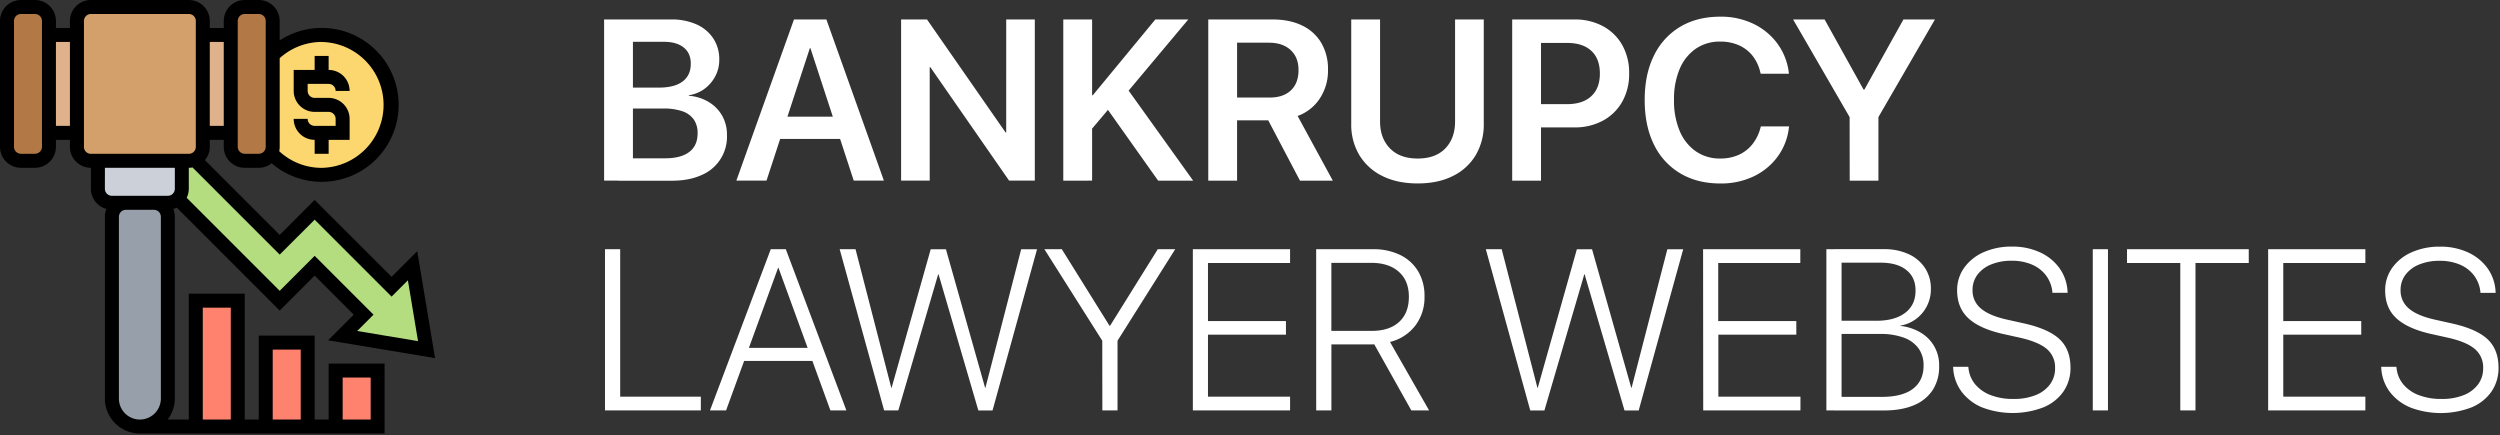 <svg xmlns="http://www.w3.org/2000/svg" width="1517" height="264" fill="none" xmlns:v="https://vecta.io/nano"><rect width="100%" height="100%" fill="#333333" stroke="none"/><path d="M195.18 21.21a42.43 42.43 0 0 1 35.459 19.025 42.43 42.43 0 0 1 6.866 19.581c.633 6.995-.48 14.037-3.239 20.496s-7.079 12.131-12.571 16.508a42.44 42.44 0 0 1-18.897 8.573c-6.911 1.25-14.024.764-20.701-1.413a42.43 42.43 0 0 1-17.557-11.06c.616-1.179.939-2.49.94-3.82V33.31a42.18 42.18 0 0 1 29.7-12.1z" fill="#fcd770"/><path d="M114.56 97.59a8 8 0 0 0 3.48-.77l51.68 51.68 21.21-21.19 46.68 46.67 12.73-12.73 8.48 50.92-50.91-8.49 12.73-12.73-29.71-29.7-21.21 21.22-61.91-61.91a8.31 8.31 0 0 0 1.866-2.744c.432-1.031.651-2.139.644-3.256v-17l4.24.03z" fill="#b4dd7f"/><path d="M203.66 224.88h25.46v33.94h-25.46v-33.94zm-42.43-16.98h25.46v50.92h-25.46V207.9zm-42.43-25.45h25.46v76.37H118.8v-76.37z" fill="#ff826e"/><path d="M101.83 131.53v110.32a17 17 0 0 1-16.97 15.99 17 17 0 0 1-16.97-15.99V131.53a8.51 8.51 0 0 1 8.48-8.49h17a8.51 8.51 0 0 1 8.46 8.49z" fill="#969faa"/><path d="M110.32 97.59v17a8.55 8.55 0 0 1-2.507 5.98c-1.589 1.586-3.738 2.484-5.983 2.5H67.89a8.51 8.51 0 0 1-8.49-8.48v-17h50.92z" fill="#ccd1d9"/><path d="M123.05 80.61v8.49c-.002 1.631-.476 3.228-1.362 4.597a8.48 8.48 0 0 1-3.638 3.123 8 8 0 0 1-3.48.77H55.16a8.51 8.51 0 0 1-8.49-8.49V12.73a8.51 8.51 0 0 1 8.49-8.49h59.4a8.51 8.51 0 0 1 8.49 8.49v67.88z" fill="#d3a06c"/><path d="M29.7 21.21h17v59.4h-17v-59.4zm93.35 0h17v59.4h-17v-59.4z" fill="#dfb28b"/><path d="M29.7 80.61v8.49a8.51 8.51 0 0 1-8.49 8.49h-8.48a8.51 8.51 0 0 1-8.49-8.49V12.73a8.51 8.51 0 0 1 8.49-8.49h8.48a8.51 8.51 0 0 1 8.49 8.49v67.88zm135.78-47.3V89.1c-.002 1.33-.324 2.641-.94 3.82a8.46 8.46 0 0 1-7.55 4.67h-8.49a8.51 8.51 0 0 1-8.5-8.49V12.73a8.51 8.51 0 0 1 8.48-8.49H157a8.51 8.51 0 0 1 5.997 2.493c1.592 1.591 2.488 3.747 2.493 5.998l-.01 20.58z" fill="#b27946"/><g fill="#000"><path d="M190.93 76.37a4.24 4.24 0 0 1-4.24-4.24h-8.48a12.74 12.74 0 0 0 12.72 12.73v8.45h8.49v-8.45h12.73V72.13c-.003-3.375-1.345-6.612-3.731-8.998a12.74 12.74 0 0 0-8.999-3.732h-8.49a4.25 4.25 0 0 1-4.24-4.24v-4.25h12.73a4.25 4.25 0 0 1 4.24 4.25h8.49c-.003-3.375-1.345-6.612-3.731-8.998a12.74 12.74 0 0 0-8.999-3.731v-8.49h-8.49v8.49h-12.72v12.73a12.75 12.75 0 0 0 12.72 12.73h8.49a4.24 4.24 0 0 1 4.24 4.24v4.24h-12.73z"/><path d="M199.42 254.58h-8.49v-50.92H157v50.92h-8.5V178.2h-33.94v76.38h-12.84a21 21 0 0 0 4.35-12.73V131.53c-.002-1.622-.318-3.228-.93-4.73.738-.202 1.457-.466 2.15-.79l62.43 62.44 21.21-21.22 23.71 23.7-15.56 15.56L264 217.31l-10.82-64.91-15.56 15.56-46.69-46.65-21.21 21.21-45.37-45.37c1.882-2.243 2.922-5.072 2.94-8v-4.29h8.49v4.24a12.74 12.74 0 0 0 12.72 12.73h8.5c2.85-.016 5.612-.992 7.84-2.77a46.19 46.19 0 0 0 30.34 11.25 46.67 46.67 0 0 0 20.938-4.94c6.5-3.254 12.15-7.981 16.5-13.805s7.279-12.582 8.556-19.738a46.69 46.69 0 0 0-1.204-21.479c-2.069-6.968-5.736-13.357-10.709-18.658s-11.117-9.367-17.939-11.874a46.68 46.68 0 0 0-41.602 4.715v-11.8a12.74 12.74 0 0 0-3.728-8.995A12.74 12.74 0 0 0 157 0h-8.5a12.74 12.74 0 0 0-12.72 12.73v4.24h-8.49v-4.24c-.003-3.375-1.345-6.612-3.731-8.999A12.74 12.74 0 0 0 114.56 0h-59.4a12.74 12.74 0 0 0-12.73 12.73v4.24h-8.49v-4.24a12.74 12.74 0 0 0-3.731-8.999A12.74 12.74 0 0 0 21.21 0h-8.48a12.74 12.74 0 0 0-8.999 3.731A12.74 12.74 0 0 0 0 12.73V89.1a12.74 12.74 0 0 0 3.731 8.999c2.387 2.386 5.623 3.728 8.999 3.731h8.48A12.74 12.74 0 0 0 33.94 89.1v-4.24h8.49v4.24a12.74 12.74 0 0 0 12.73 12.73v12.73a12.71 12.71 0 0 0 2.638 7.715c1.703 2.212 4.086 3.802 6.782 4.525-.615 1.501-.934 3.107-.94 4.73v110.32a21.24 21.24 0 0 0 6.225 14.992c3.978 3.977 9.371 6.213 14.995 6.218h148.5v-42.43h-33.94v33.95zm-33.94-42.43h17v42.43h-17v-42.43zm-42.43-25.46h17v67.89h-17v-67.89zm67.88-53.38l46.68 46.67 9.9-9.9 6.15 36.92-36.92-6.15 9.9-9.9-35.71-35.7-21.21 21.22-56.44-56.46a12.47 12.47 0 0 0 1.28-5.45v-12.73a13.08 13.08 0 0 0 2.26-.23l52.9 52.9 21.21-21.19zm4.25-107.83a38.19 38.19 0 0 1 37.572 38.185 38.19 38.19 0 0 1-37.572 38.185c-9.548.015-18.746-3.591-25.74-10.09a12.73 12.73 0 0 0 .28-2.64V35.31a37.9 37.9 0 0 1 25.46-9.85v.02zm-50.92-12.75a4.25 4.25 0 0 1 4.24-4.25h8.5a4.25 4.25 0 0 1 4.24 4.25V89.1a4.24 4.24 0 0 1-1.252 2.979c-.795.789-1.869 1.231-2.988 1.231h-8.5a4.24 4.24 0 0 1-4.24-4.24V12.73zm-8.48 12.73v50.91h-8.49V25.46h8.49zM25.46 89.1a4.24 4.24 0 0 1-4.25 4.21h-8.48a4.24 4.24 0 0 1-4.24-4.24V12.73a4.25 4.25 0 0 1 4.24-4.25h8.48a4.25 4.25 0 0 1 4.25 4.25V89.1zm8.48-12.73V25.46h8.49v50.91h-8.49zm17 12.73V12.73a4.25 4.25 0 0 1 4.24-4.25h59.4a4.25 4.25 0 0 1 4.24 4.25V89.1a4.24 4.24 0 0 1-4.24 4.24H55.16a4.24 4.24 0 0 1-4.24-4.24h.02zm12.72 12.73h42.43v12.73a4.24 4.24 0 0 1-4.24 4.24H67.89a4.25 4.25 0 0 1-4.25-4.24l.02-12.73zm8.49 140v-110.3a4.24 4.24 0 0 1 4.22-4.22h17a4.24 4.24 0 0 1 4.24 4.24v110.3a12.73 12.73 0 0 1-12.73 12.73 12.73 12.73 0 0 1-12.73-12.73v-.02zm135.78-12.73h17v25.46h-17V229.1z"/></g><path d="M366.57 11.81h17.49v97.8h-17.49v-97.8zm8.74 84.25h28.27c6.413 0 11.303-1.287 14.67-3.86s5.05-6.323 5.05-11.25v-.14c.116-2.939-.688-5.84-2.3-8.3a13.89 13.89 0 0 0-6.94-5 34.36 34.36 0 0 0-11.46-1.66h-27.29V53.16h24.47c6.333 0 11.147-1.243 14.44-3.73s4.943-6.057 4.95-10.71v-.14c0-4.2-1.437-7.453-4.31-9.76s-6.907-3.457-12.1-3.45h-27.45V11.81h31.86a36.74 36.74 0 0 1 15.49 3 23.77 23.77 0 0 1 10.16 8.5c2.486 3.871 3.751 8.401 3.63 13v.14a20.8 20.8 0 0 1-2.45 9.86c-1.582 3.027-3.84 5.648-6.6 7.66a20.77 20.77 0 0 1-9.4 3.8v.33a27.61 27.61 0 0 1 12.07 3.8 22.84 22.84 0 0 1 8.13 8.3c1.98 3.552 2.987 7.564 2.92 11.63v.13a25.2 25.2 0 0 1-15.62 24.35c-4.993 2.24-10.967 3.357-17.92 3.35h-32.27v-13.6zm106.48-84.25h14.71v17.42h-5.08l-26.3 80.38h-18.3l34.97-97.8zm-12.6 59H514l4.66 13.5h-54.15l4.68-13.5zm22.56-41.62V11.81h9.7l34.9 97.8h-18.3l-26.3-80.42zm55.04-17.38h15.72l57.21 82.28-16.54-13.69h7.39V11.81h17.35v97.8h-15.59l-57.27-82.48 16.54 13.62h-7.46v68.86h-17.35v-97.8zm98.41 0h17.49v97.8H645.2v-97.8zm16.54 46h1.36l37.95-46h20L684 56h-2.71l-19.55 23.18V57.81zm8.13 5.42l12.54-11.66L724 109.61h-21.25l-32.88-46.38zm63.31-51.42h39c6.947 0 12.947 1.233 18 3.7a26.9 26.9 0 0 1 11.59 10.54 31.25 31.25 0 0 1 4.06 16.26v.14c.123 6.155-1.62 12.204-5 17.35a27 27 0 0 1-13.43 10.57l21.35 39.24h-19.93l-19.25-36.59h-18.91v36.59h-17.48v-97.8zm37.21 47.38c5.553 0 9.867-1.457 12.94-4.37 3.07-2.92 4.61-7 4.61-12.24v-.13c0-5.107-1.603-9.14-4.81-12.1s-7.567-4.44-13.08-4.44h-19.39v33.28h19.73zm68.38 47.58a33.41 33.41 0 0 1-13.93-12.68 36 36 0 0 1-4.91-19V11.81h17.49v61.88c0 6.78 2 12.227 6 16.34s9.603 6.167 16.81 6.16c7.267 0 12.87-2.053 16.81-6.16s5.907-9.553 5.9-16.34V11.81h17.41v63.31a36.41 36.41 0 0 1-4.84 18.94 32.86 32.86 0 0 1-13.86 12.71c-6 3.033-13.14 4.547-21.42 4.54s-15.433-1.52-21.46-4.54zm78.83-94.96h17.48v97.8H917.6v-97.8zm8.74 51.38h24.6c6.327 0 11.22-1.617 14.68-4.85s5.187-7.783 5.18-13.65v-.14c0-5.92-1.727-10.483-5.18-13.69s-8.347-4.81-14.68-4.81h-24.6V11.81h28.94a35.91 35.91 0 0 1 17.39 4.07c4.901 2.625 8.955 6.589 11.69 11.43a34 34 0 0 1 4.2 17.18v.14a33.91 33.91 0 0 1-4.2 17.11 29.62 29.62 0 0 1-11.69 11.46c-5.355 2.822-11.339 4.236-17.39 4.11h-28.94V63.19zm93.16 41.95c-6.92-4.143-12.46-10.238-15.93-17.52-3.713-7.54-5.57-16.52-5.57-26.94v-.07c0-10.387 1.877-19.357 5.63-26.91a41.02 41.02 0 0 1 15.92-17.45c6.87-4.093 14.99-6.137 24.34-6.13 6.95-.113 13.83 1.372 20.11 4.34a38.82 38.82 0 0 1 14.54 12c3.78 5.183 6.16 11.251 6.91 17.62l.07.68h-17.12l-.34-1.29a25.29 25.29 0 0 0-4.67-9.69 21.85 21.85 0 0 0-8.21-6.3 27.18 27.18 0 0 0-11.31-2.24 25.54 25.54 0 0 0-14.87 4.33 28.16 28.16 0 0 0-9.76 12.23 46.79 46.79 0 0 0-3.45 18.81v.07a46.97 46.97 0 0 0 3.45 18.81 28.19 28.19 0 0 0 9.8 12.33 25.37 25.37 0 0 0 14.81 4.37 27.01 27.01 0 0 0 11.15-2.2c3.24-1.442 6.08-3.636 8.3-6.4a26.6 26.6 0 0 0 5-10.24l.2-.67h17.15l-.14.74a36.67 36.67 0 0 1-6.84 17.62c-3.79 5.15-8.8 9.275-14.58 12a46.09 46.09 0 0 1-20.19 4.3c-9.38-.02-17.51-2.087-24.4-6.2zm102.85-34.09l-34.29-59.24h19.11l23.65 42.57h.48l23.7-42.57h19.12l-34.3 59.24v38.56h-17.42l-.05-38.56zm-755.24 80.18h9.22v89.47h48.94v8.33h-58.16v-97.8zm100.59 0h6.84v11.25h-2.37l-31.59 86.55h-9.76l36.88-97.8zm-17.76 59.85h44.6l3 7.93h-50.65l3.05-7.93zm22.43-48.6v-11.25h4.47l36.74 97.8h-9.69l-31.52-86.55zm37.14-11.25h9.63l21.69 84.08h.2l23.72-84.05H574l23.76 84.05h.2l21.69-84.05h9.62l-27 97.8h-8.61l-24.16-82.65h-.21l-24.19 82.62h-8.61l-26.98-97.8zm159.35 55.51l-35.11-55.51h10.57l28.94 46.43h.34l28.94-46.43h10.58l-35 55.51v42.29h-9.21l-.05-42.29zm54.96-55.51h59v8.34H733v35.24h47.31v8.27H733v37.62h49.82v8.33h-59v-97.8zm74.83 0h34.5a36.5 36.5 0 0 1 16.57 3.53 25.77 25.77 0 0 1 10.84 9.93c2.642 4.599 3.967 9.837 3.83 15.14v.14a28.15 28.15 0 0 1-5.59 17.62c-3.838 4.954-9.254 8.447-15.35 9.9l23.72 41.54h-10.78l-22.5-40.12a5.58 5.58 0 0 1-1 .07h-25v40.05h-9.22l-.02-97.8zm33.75 49.55c7.1 0 12.623-1.807 16.57-5.42s5.923-8.677 5.93-15.19v-.13c0-6.46-2.033-11.5-6.1-15.12s-9.667-5.427-16.8-5.42h-24.13v41.28h24.53zm69.2-49.55h9.63l21.68 84.08h.21l23.72-84.05h9.22l23.79 84.05h.2l21.69-84.05h9.62l-27 97.8h-8.61l-24.2-82.62h-.2l-24.2 82.62h-8.6l-26.95-97.83zm131.83 0h59v8.34h-49.81v35.24H1090v8.27h-47.3v37.62h49.81v8.33h-59l-.08-97.8zm74.82 0h9.22v97.8h-9.22v-97.8zm4.61 89.6h28.81c8.49 0 14.88-1.647 19.15-4.94s6.41-7.96 6.4-14v-.13a17.25 17.25 0 0 0-3.12-10.45 18.98 18.98 0 0 0-9-6.47 40.76 40.76 0 0 0-14.23-2.2h-28v-8h25.62c7.5 0 13.35-1.603 17.56-4.81s6.31-7.703 6.3-13.49v-.14c0-5.28-1.86-9.403-5.59-12.37s-8.93-4.447-15.62-4.44h-28.27v-8.2h30.23c5.16-.122 10.28.903 15 3a23.6 23.6 0 0 1 10 8.44 22.55 22.55 0 0 1 3.56 12.67v.14c.03 3.482-.76 6.923-2.29 10.047-1.54 3.125-3.79 5.849-6.56 7.953-2.83 2.145-6.15 3.563-9.66 4.13v.21c4.32.434 8.5 1.798 12.24 4a22.77 22.77 0 0 1 8.43 8.6c1.98 3.573 2.97 7.615 2.85 11.7v.23c.14 5.06-1.22 10.048-3.9 14.34a24.77 24.77 0 0 1-11.38 9.22c-5 2.14-11.13 3.21-18.4 3.21h-30.1l-.03-8.25zm90.14 6.48c-4.94-1.972-9.27-5.224-12.54-9.42-3.12-4.146-4.95-9.12-5.25-14.3l-.07-1h9.22l.14 1c.39 3.61 1.85 7.021 4.2 9.79a22.68 22.68 0 0 0 9.42 6.44 37.61 37.61 0 0 0 13.62 2.27c4.54.103 9.07-.668 13.32-2.27a19.87 19.87 0 0 0 8.81-6.5 16.04 16.04 0 0 0 3.15-9.86v-.15a14.37 14.37 0 0 0-1.17-6.305c-.85-1.989-2.14-3.76-3.77-5.185-3.33-2.873-8.76-5.167-16.27-6.88l-10.71-2.37c-9.44-2.173-16.39-5.37-20.84-9.59s-6.68-9.813-6.68-16.78v-.07a23.36 23.36 0 0 1 4.34-13.75 28.53 28.53 0 0 1 11.79-9.36 41.35 41.35 0 0 1 17.15-3.39 39.76 39.76 0 0 1 16.88 3.43c4.69 2.093 8.77 5.362 11.83 9.49a26.49 26.49 0 0 1 5 14.13l.06 1h-9.21l-.07-.89c-.41-3.599-1.79-7.018-4-9.89-2.24-2.829-5.16-5.036-8.5-6.41a30.75 30.75 0 0 0-12.2-2.27 31.93 31.93 0 0 0-12.4 2.24 19.42 19.42 0 0 0-8.31 6.2 15.17 15.17 0 0 0-3 9.25v.14a14.12 14.12 0 0 0 1.23 6.111c.87 1.918 2.16 3.617 3.77 4.969 3.3 2.873 8.5 5.12 15.59 6.74l10.71 2.38c10 2.26 17.18 5.467 21.55 9.62s6.56 9.847 6.58 17.08v.07c.12 5.196-1.39 10.3-4.31 14.6-3.06 4.299-7.3 7.628-12.2 9.59a52.33 52.33 0 0 1-36.86.1zm66.9-96.08h9.22v97.8h-9.22v-97.8zm53.1 8.34h-32.33v-8.34h73.88v8.34h-32.33v89.46H1323v-89.46zm53.31-8.34h59v8.34h-49.82v35.24h47.31v8.27h-47.31v37.62h49.82v8.33h-59v-97.8zm86.45 96.08c-4.94-1.972-9.27-5.224-12.54-9.42-3.12-4.146-4.95-9.12-5.25-14.3l-.07-1h9.22l.14 1c.39 3.61 1.85 7.021 4.2 9.79a22.68 22.68 0 0 0 9.42 6.44 37.61 37.61 0 0 0 13.62 2.27c4.54.103 9.07-.668 13.32-2.27a19.87 19.87 0 0 0 8.81-6.5 16.04 16.04 0 0 0 3.15-9.86v-.15c.08-2.167-.33-4.325-1.19-6.314-.87-1.989-2.17-3.758-3.81-5.176-3.29-2.873-8.71-5.167-16.26-6.88l-10.71-2.37c-9.41-2.173-16.34-5.357-20.81-9.55s-6.69-9.787-6.68-16.78v-.07a23.36 23.36 0 0 1 4.34-13.75 28.52 28.52 0 0 1 11.79-9.36 41.35 41.35 0 0 1 17.15-3.39 39.76 39.76 0 0 1 16.88 3.43c4.69 2.094 8.76 5.362 11.82 9.49a26.49 26.49 0 0 1 5 14.13l.06 1h-9.21l-.07-.89c-.41-3.599-1.79-7.018-4-9.89-2.24-2.829-5.16-5.036-8.5-6.41a30.75 30.75 0 0 0-12.2-2.27 32.03 32.03 0 0 0-12.41 2.24 19.34 19.34 0 0 0-8.3 6.2 15.17 15.17 0 0 0-3 9.25v.14a14.12 14.12 0 0 0 1.23 6.111c.87 1.918 2.16 3.617 3.77 4.969 3.3 2.873 8.5 5.12 15.59 6.74l10.71 2.38c10 2.26 17.18 5.467 21.55 9.62s6.56 9.847 6.58 17.08v.07c.12 5.196-1.39 10.3-4.31 14.6-3.06 4.299-7.3 7.628-12.2 9.59a52.33 52.33 0 0 1-36.87.07l.04-.01z" fill="#fff"/></svg>